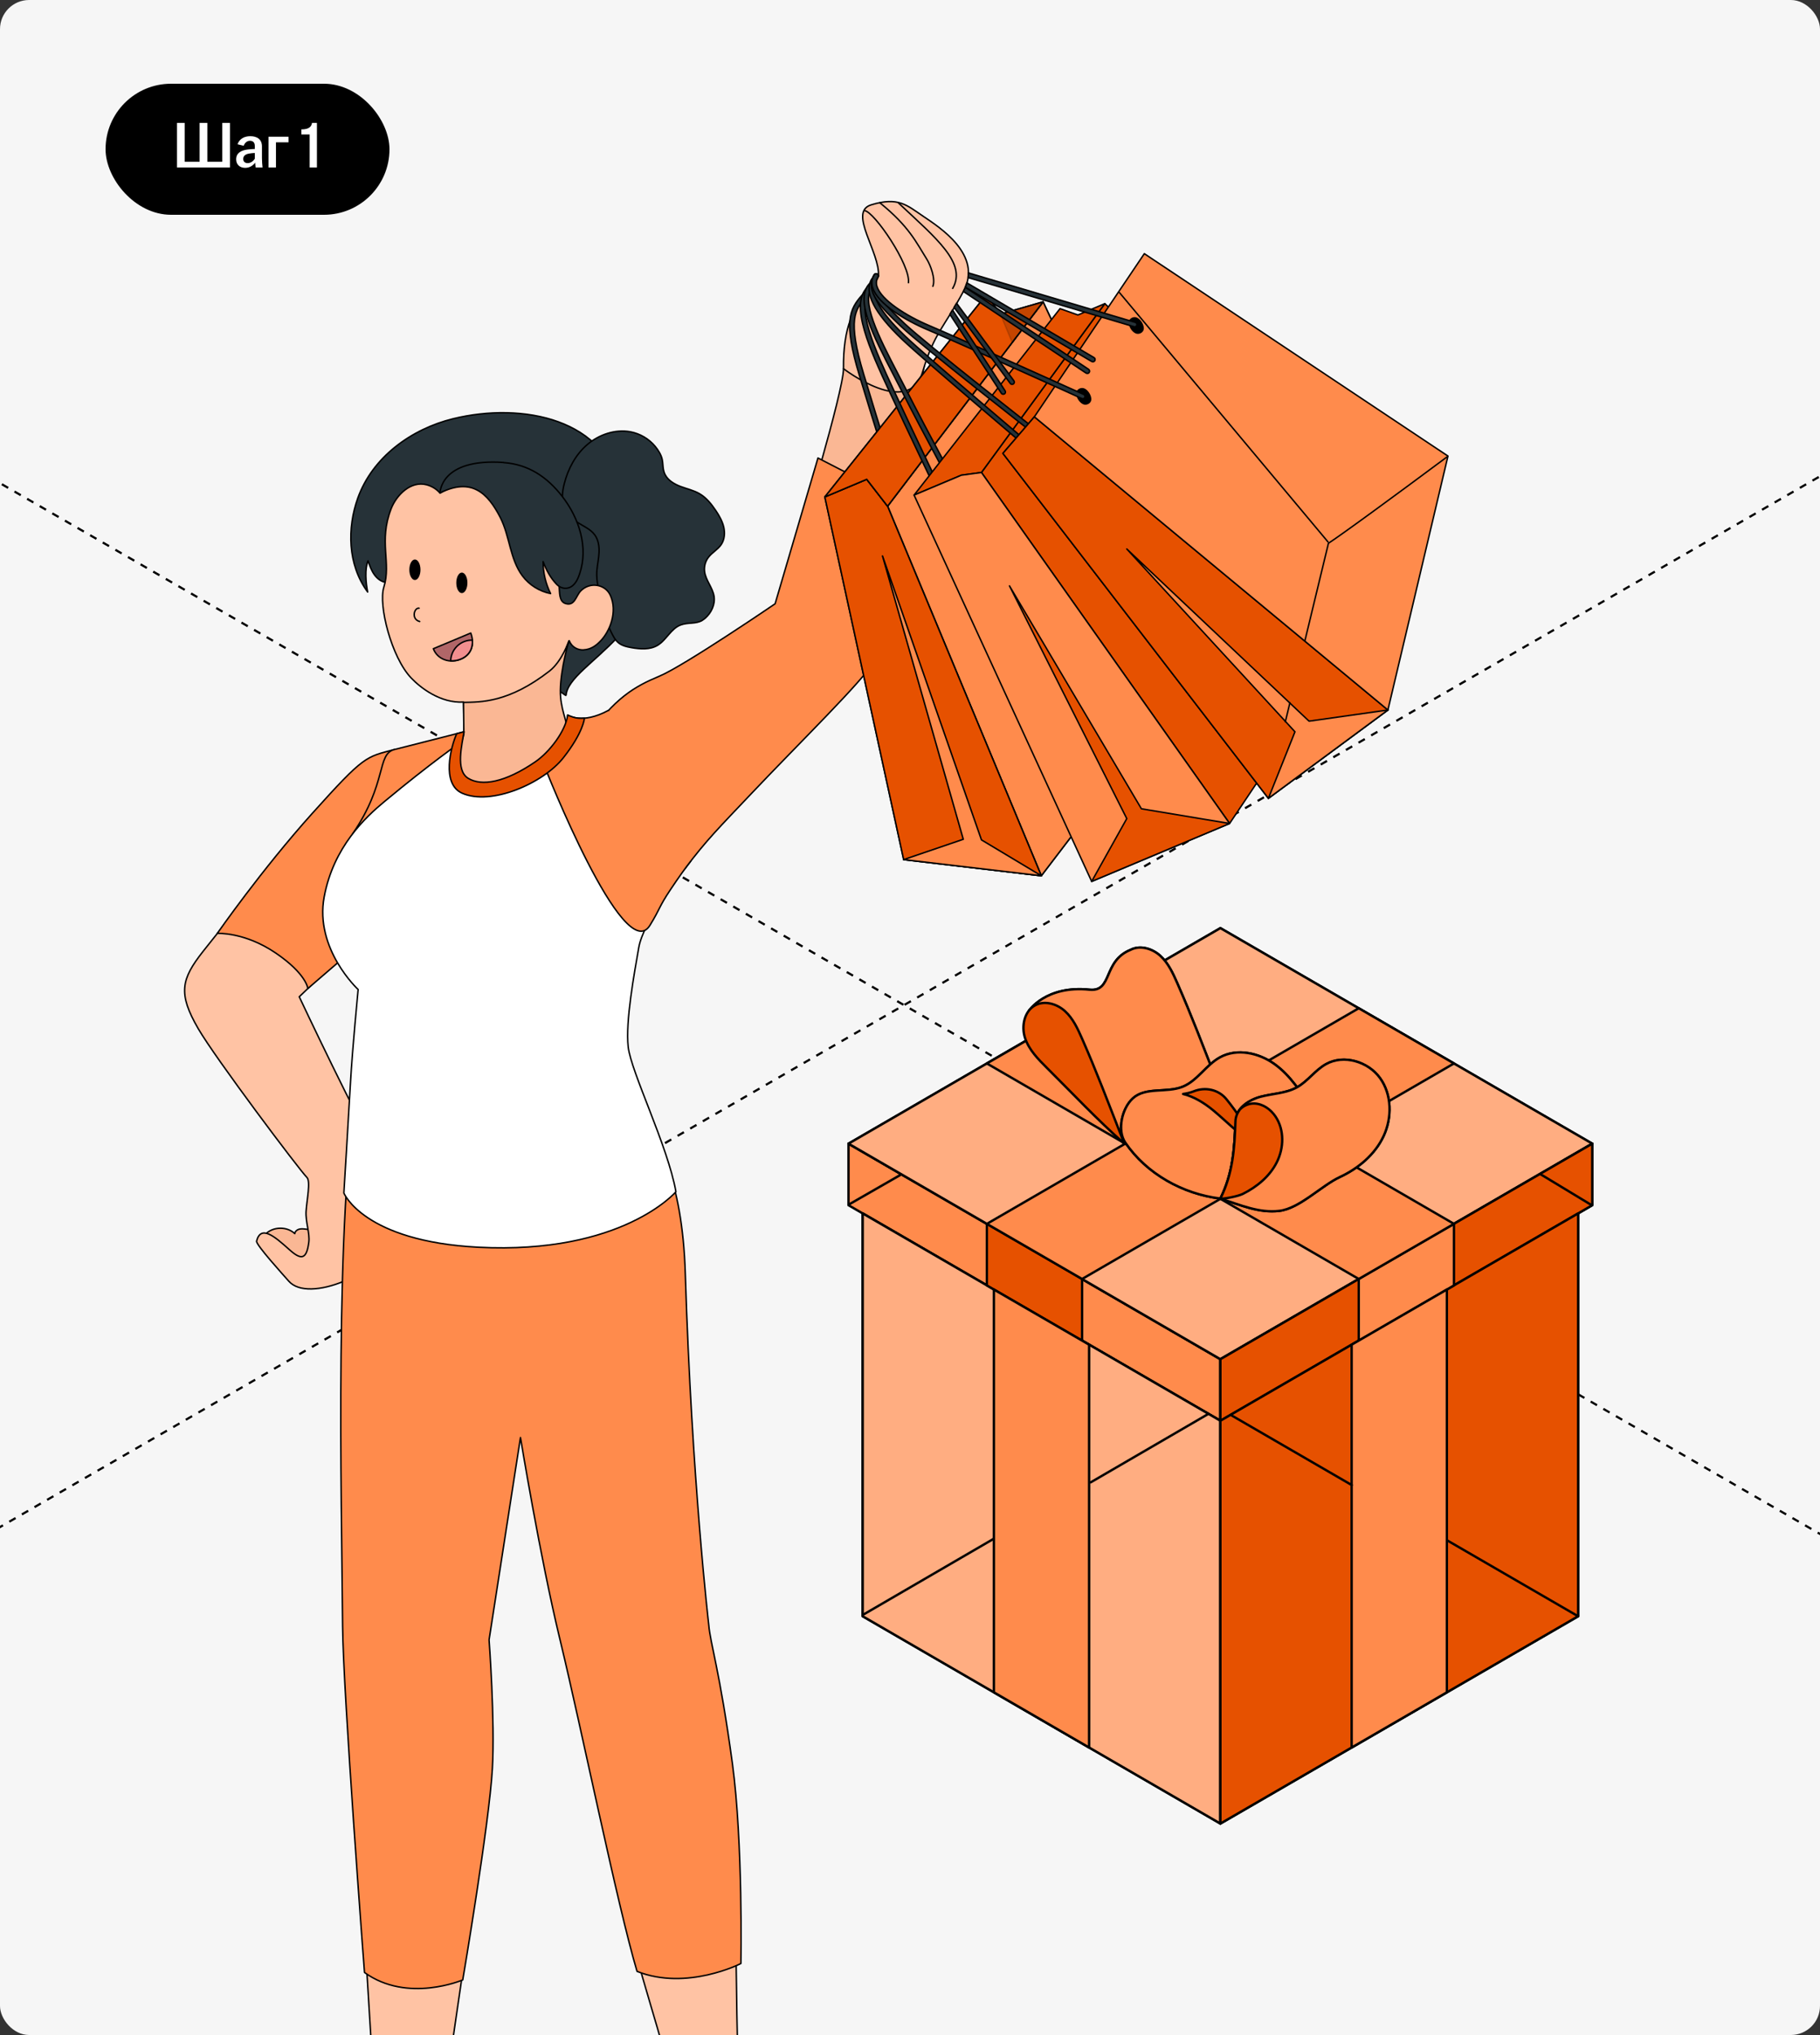 <?xml version="1.0" encoding="UTF-8"?> <svg xmlns="http://www.w3.org/2000/svg" width="500" height="559" viewBox="0 0 500 559" fill="none"><rect x="0" y="0" width="500" height="559" fill="#333333" stroke="none"/><g clip-path="url(#clip0_5518_4341)"><rect width="500" height="559" rx="8" fill="#F6F6F6"></rect><path d="M-869 -368.934L1093.16 763.786" stroke="black" stroke-width="0.6" stroke-linejoin="round" stroke-dasharray="2 2"></path><path d="M1313.75 -338.934L-648.409 793.786" stroke="black" stroke-width="0.6" stroke-linejoin="round" stroke-dasharray="2 2"></path><rect x="29" y="23" width="78" height="36" rx="18" fill="black"></rect><path d="M48.629 46V33.76H50.735V44.434H54.839V33.76H56.963V44.434H61.067V33.76H63.173V46H48.629ZM67.36 46.108C65.866 46.108 64.876 45.19 64.876 43.768C64.876 42.04 66.208 41.284 68.098 41.068C68.8 40.978 69.484 40.942 70.006 40.924V40.15C70.006 39.16 69.538 38.674 68.674 38.674C67.828 38.674 67.234 39.268 66.946 40.042L65.254 39.628C65.776 38.17 67.072 37.414 68.764 37.414C70.654 37.414 71.968 38.296 71.968 40.204V43.462C71.968 44.362 72.058 45.262 72.13 46H70.24C70.186 45.604 70.114 45.082 70.096 44.668C69.574 45.424 68.602 46.108 67.36 46.108ZM66.82 43.66C66.82 44.398 67.306 44.812 68.026 44.812C68.854 44.812 69.592 44.29 70.006 43.57V42.022C69.502 42.04 68.998 42.094 68.44 42.184C67.414 42.346 66.82 42.85 66.82 43.66ZM73.762 46V37.558H79.27V39.088H75.814V46H73.762ZM85.07 46V36.928H82.802V35.542C84.62 35.542 85.538 34.984 85.718 33.76H87.068V46H85.07Z" fill="white"></path><path d="M335.27 390.271L233.105 331.064V314.152L335.27 373.36V390.271Z" fill="#FF8B4C" stroke="black" stroke-width="0.65" stroke-miterlimit="10" stroke-linecap="round" stroke-linejoin="round"></path><path d="M335.27 373.36L233.105 314.153L335.27 254.945L437.433 314.153L335.27 373.36Z" fill="#4FC3F7" stroke="black" stroke-width="0.65" stroke-miterlimit="10" stroke-linecap="round" stroke-linejoin="round"></path><path d="M335.27 373.36L233.105 314.153L335.27 254.945L437.433 314.153L335.27 373.36Z" fill="#FFAD81" stroke="black" stroke-width="0.65" stroke-miterlimit="10" stroke-linecap="round" stroke-linejoin="round"></path><path d="M335.27 373.36V390.271L437.433 331.064V314.152L335.27 373.36Z" fill="#039BE5" stroke="black" stroke-width="0.65" stroke-miterlimit="10" stroke-linecap="round" stroke-linejoin="round"></path><path d="M335.27 500.93L237.004 443.976V333.318L335.27 390.271V500.93Z" fill="#4FC3F7" stroke="black" stroke-width="0.65" stroke-miterlimit="10" stroke-linecap="round" stroke-linejoin="round"></path><path d="M335.27 500.93L237.004 443.976V333.318L335.27 390.271V500.93Z" fill="#FFAD81" stroke="black" stroke-width="0.65" stroke-miterlimit="10" stroke-linecap="round" stroke-linejoin="round"></path><path d="M335.27 390.271V500.93L433.552 443.976V333.318L335.27 390.271Z" fill="#0288D1" stroke="black" stroke-width="0.65" stroke-miterlimit="10" stroke-linecap="round" stroke-linejoin="round"></path><path d="M437.433 314.152L335.27 373.36V390.271L437.433 331.064V314.152Z" fill="#E65100" stroke="black" stroke-width="0.65" stroke-miterlimit="10" stroke-linecap="round" stroke-linejoin="round"></path><path d="M433.552 443.976V333.318L335.27 390.271V500.93L433.552 443.976Z" fill="#E65100" stroke="black" stroke-width="0.65" stroke-miterlimit="10" stroke-linecap="round" stroke-linejoin="round"></path><path d="M271.117 353.095L297.276 368.26V351.33L271.117 336.184V353.095Z" fill="#E65100" stroke="black" stroke-width="0.65" stroke-miterlimit="10" stroke-linecap="round" stroke-linejoin="round"></path><path d="M273.047 464.871L299.206 480.035V369.378L273.047 354.23V464.871Z" fill="#FF8B4C" stroke="black" stroke-width="0.65" stroke-miterlimit="10" stroke-linecap="round" stroke-linejoin="round"></path><path d="M399.44 353.095L373.281 368.26V351.33L399.44 336.184V353.095Z" fill="#FF8B4C" stroke="black" stroke-width="0.65" stroke-miterlimit="10" stroke-linecap="round" stroke-linejoin="round"></path><path d="M397.49 464.871L371.332 480.035V369.378L397.49 354.23V464.871Z" fill="#FF8B4C" stroke="black" stroke-width="0.65" stroke-miterlimit="10" stroke-linecap="round" stroke-linejoin="round"></path><path d="M399.44 292.123L373.281 276.959L271.117 336.184L294.439 349.689L297.276 351.33L399.44 292.123Z" fill="#FF8B4C" stroke="black" stroke-width="0.65" stroke-miterlimit="10" stroke-linecap="round" stroke-linejoin="round"></path><path d="M271.117 292.123L297.276 276.959L399.44 336.184L376.118 349.689L373.281 351.33L271.117 292.123Z" fill="#FF8B4C" stroke="black" stroke-width="0.65" stroke-miterlimit="10" stroke-linecap="round" stroke-linejoin="round"></path><path d="M323.435 270.093C322.234 267.367 320.964 264.572 318.771 262.563C316.578 260.554 313.202 259.541 310.574 260.921C302.916 264.03 305.735 272.521 299.313 271.857C287.321 270.617 282.691 277.64 282.691 277.64L308.867 314.153L335.044 298.954C330.084 286.288 327.421 279.16 323.435 270.093Z" fill="#FFD54F" stroke="black" stroke-width="0.65" stroke-miterlimit="10" stroke-linecap="round" stroke-linejoin="round"></path><path d="M323.435 270.093C322.234 267.367 320.964 264.572 318.771 262.563C316.578 260.554 313.202 259.541 310.574 260.921C302.916 264.03 305.735 272.521 299.313 271.857C287.321 270.617 282.691 277.64 282.691 277.64L308.867 314.153L335.044 298.954C330.084 286.288 327.421 279.16 323.435 270.093Z" fill="#FF8B4C" stroke="black" stroke-width="0.65" stroke-miterlimit="10" stroke-linecap="round" stroke-linejoin="round"></path><path d="M287.615 293.346C285.196 290.935 282.69 288.402 281.611 285.152C280.532 281.903 281.385 277.727 284.413 276.137C287.041 274.74 290.417 275.771 292.61 277.78C294.803 279.789 296.074 282.584 297.274 285.309C301.261 294.377 303.923 301.505 308.884 314.171C301.295 307.444 294.525 300.212 287.633 293.363L287.615 293.346Z" fill="#E65100" stroke="black" stroke-width="0.65" stroke-miterlimit="10" stroke-linecap="round" stroke-linejoin="round"></path><path d="M360.245 304.562C357.444 300.037 354.467 295.425 350.151 292.315C345.834 289.205 339.83 287.878 335.166 290.446C331.319 292.56 328.952 296.91 324.879 298.535C320.477 300.282 314.75 298.517 311.235 301.697C308.224 304.44 306.849 310.484 309.146 313.856C315.011 322.451 324.949 327.972 335.252 329.23C345.66 330.488 354.85 321.456 363.152 315.027C363.9 311.533 362.108 307.584 360.228 304.562H360.245Z" fill="#FFD54F" stroke="black" stroke-width="0.65" stroke-miterlimit="10" stroke-linecap="round" stroke-linejoin="round"></path><path d="M360.245 304.562C357.444 300.037 354.467 295.425 350.151 292.315C345.834 289.205 339.83 287.878 335.166 290.446C331.319 292.56 328.952 296.91 324.879 298.535C320.477 300.282 314.75 298.517 311.235 301.697C308.224 304.44 306.849 310.484 309.146 313.856C315.011 322.451 324.949 327.972 335.252 329.23C345.66 330.488 354.85 321.456 363.152 315.027C363.9 311.533 362.108 307.584 360.228 304.562H360.245Z" fill="#FF8B4C" stroke="black" stroke-width="0.65" stroke-miterlimit="10" stroke-linecap="round" stroke-linejoin="round"></path><path d="M339.411 307.95C339.533 304.491 343.014 302.132 346.356 301.259C349.68 300.385 353.299 300.35 356.328 298.673C359.305 297.013 361.306 293.974 364.282 292.314C369.155 289.588 375.839 291.598 379.11 296.122C382.383 300.647 382.47 307.042 380.085 312.108C377.701 317.175 373.141 320.966 368.077 323.324C363.012 325.683 357.007 331.972 351.455 332.618C345.903 333.265 341.03 331.081 335.27 329.246C338.698 322.311 339.15 315.707 339.411 307.967V307.95Z" fill="#FFD54F" stroke="black" stroke-width="0.65" stroke-miterlimit="10" stroke-linecap="round" stroke-linejoin="round"></path><path d="M339.411 307.95C339.533 304.491 343.014 302.132 346.356 301.259C349.68 300.385 353.299 300.35 356.328 298.673C359.305 297.013 361.306 293.974 364.282 292.314C369.155 289.588 375.839 291.598 379.11 296.122C382.383 300.647 382.47 307.042 380.085 312.108C377.701 317.175 373.141 320.966 368.077 323.324C363.012 325.683 357.007 331.972 351.455 332.618C345.903 333.265 341.03 331.081 335.27 329.246C338.698 322.311 339.15 315.707 339.411 307.967V307.95Z" fill="#FF8B4C" stroke="black" stroke-width="0.65" stroke-miterlimit="10" stroke-linecap="round" stroke-linejoin="round"></path><path d="M325.02 300.508C328.065 301.242 330.902 303.023 333.356 305.05C336.767 307.863 339.813 311.183 343.642 313.384C343.033 310.117 339.813 305.522 336.959 301.975C334.783 299.267 331.111 298.499 327.909 299.792C327.909 299.792 327.873 299.792 327.856 299.809C326.968 300.158 326.012 300.368 325.037 300.508H325.02Z" fill="#E65100" stroke="black" stroke-width="0.65" stroke-miterlimit="10" stroke-linecap="round" stroke-linejoin="round"></path><path d="M350.446 306.745C349.14 304.77 347.017 303.233 344.667 303.128C343.171 303.058 341.622 303.705 340.612 304.788C339.916 305.714 339.463 306.762 339.411 307.967C339.15 315.707 338.698 322.311 335.27 329.246C335.826 329.421 339.968 328.688 341.413 327.971C345.311 326.032 348.844 323.132 350.794 319.219C352.743 315.305 352.865 310.378 350.446 306.745Z" fill="#E65100" stroke="black" stroke-width="0.65" stroke-miterlimit="10" stroke-linecap="round" stroke-linejoin="round"></path><path d="M371.366 407.942L338.234 388.74" stroke="black" stroke-width="0.65" stroke-miterlimit="10" stroke-linecap="round" stroke-linejoin="round"></path><path d="M433.532 443.969L397.637 423.166" stroke="black" stroke-width="0.65" stroke-miterlimit="10" stroke-linecap="round" stroke-linejoin="round"></path><path d="M299.645 407.189L331.922 388.416" stroke="black" stroke-width="0.65" stroke-miterlimit="10" stroke-linecap="round" stroke-linejoin="round"></path><path d="M237.359 443.418L272.881 422.758" stroke="black" stroke-width="0.65" stroke-miterlimit="10" stroke-linecap="round" stroke-linejoin="round"></path><path d="M437.098 330.949L423.168 322.521" stroke="black" stroke-width="0.65" stroke-miterlimit="10" stroke-linecap="round" stroke-linejoin="round"></path><path d="M233.145 330.906L247.539 322.645" stroke="black" stroke-width="0.65" stroke-miterlimit="10" stroke-linecap="round" stroke-linejoin="round"></path><path d="M89.229 339.308C87.638 338.151 85.628 337.782 83.669 337.598C83.116 337.547 82.547 337.514 82.028 337.698C81.509 337.883 81.04 338.318 80.99 338.871C78.846 336.843 75.078 336.893 72.984 338.972L75.547 343.397C77.908 345.324 80.738 346.648 83.736 347.235C85.176 347.52 86.667 347.62 88.073 347.218C89.48 346.815 90.769 345.81 91.222 344.419C91.841 342.56 90.803 340.447 89.229 339.29V339.308Z" fill="#FAB794" stroke="black" stroke-width="0.4" stroke-miterlimit="10" stroke-linecap="round" stroke-linejoin="round"></path><path d="M117.432 205.877C106.429 209.547 99.06 209.363 86.584 223.911C74.911 237.503 64.227 250.611 55.786 261.337C49.774 268.98 48.836 272.885 54.463 282.574C59.152 290.668 82.196 321.306 84.306 323.419C85.395 324.508 84.29 329.57 84.089 332.705C83.904 335.67 85.16 338.755 84.842 341.219C84.223 346.046 82.732 346.196 79.433 343.213C75.43 339.627 71.662 336.392 70.49 340.917C70.239 341.873 77.792 350.169 79.332 351.928C82.012 354.996 88.225 354.56 94.522 351.928C100.802 349.297 106.094 344.889 106.898 338.554C107.702 332.201 108.824 324.608 104.335 317.686C99.01 309.507 82.213 273.807 82.213 273.807L113.095 244.208L117.448 205.877H117.432Z" fill="#FFC3A4" stroke="black" stroke-width="0.4" stroke-miterlimit="10" stroke-linecap="round" stroke-linejoin="round"></path><path d="M108.387 205.877C100.449 207.955 100.097 207.519 85.912 223.291C71.727 239.063 59.703 256.392 59.703 256.392C59.703 256.392 67.173 255.974 75.697 261.757C84.221 267.539 84.573 271.544 84.573 271.544L116.794 243.79L108.403 205.894L108.387 205.877Z" fill="#FF8B4C" stroke="black" stroke-width="0.4" stroke-miterlimit="10" stroke-linecap="round" stroke-linejoin="round"></path><path d="M102.26 565.528C101.808 558.836 97.755 491.443 97.755 491.443L130.78 515.713C125.521 554.265 123.445 564.589 123.261 571.022C123.311 571.177 123.445 571.731 123.428 572.664C123.328 580.308 114.452 584.331 107.502 589.341C104.755 591.323 96.784 597.186 88.745 601.007C83.721 603.405 73.539 603.521 72.316 600.373C80.773 594.223 90.537 587.484 97.286 580.429C100.502 577.057 102.812 573.541 102.26 565.511V565.528Z" fill="#FFC3A4" stroke="black" stroke-width="0.4" stroke-miterlimit="10" stroke-linecap="round" stroke-linejoin="round"></path><path d="M169.415 515.061L201.117 511.389C202.858 532.941 201.837 557.163 203.361 577.407C203.646 581.212 206.526 606.926 205.873 614.887C204.885 626.853 190.433 626.669 188.942 619.711C187.451 612.754 186.011 582.572 185.643 579.471C184.42 566.513 177.973 550.407 172.296 527.477C172.01 526.353 169.666 516.167 169.398 515.061H169.415Z" fill="#FFC3A4" stroke="black" stroke-width="0.4" stroke-miterlimit="10" stroke-linecap="round" stroke-linejoin="round"></path><path d="M174.238 299.125C180.585 313.304 187.435 323.209 188.272 349.909C190.047 406.661 194.719 446.374 194.719 446.374C195.104 451.385 197.717 458.726 201.217 484.504C204.147 506.109 203.544 539.363 203.544 539.363C203.544 539.363 188.724 546.972 175.008 541.524C169.532 523.067 159.768 474.867 153.789 450.162C148.363 427.736 142.987 394.884 142.987 394.884L134.363 450.447C134.363 450.447 136.02 472.705 135.267 485.829C134.396 501.082 127.128 543.871 127.128 543.871C127.128 543.871 111.938 550.373 100.132 541.824C100.132 541.824 94.271 465.061 94.12 446.676C93.835 410.641 91.892 334.698 98.273 296.969L174.238 299.091V299.125Z" fill="#FF8B4C" stroke="black" stroke-width="0.4" stroke-miterlimit="10" stroke-linecap="round" stroke-linejoin="round"></path><path d="M163.698 278.82L169.701 255.863L180.217 249.889C180.217 249.889 168.829 233.498 171.407 207.636C164.206 204.67 155.632 203.999 155.933 198.938L127.497 203.563C121.133 210.318 107.953 215.815 101.405 226.962C93.417 240.554 93.233 253.426 101.304 262.813C101.723 272.182 99.931 302.668 99.931 302.668C128.585 322.06 178.241 306.255 178.241 306.255C175.762 299.217 163.145 285.372 163.698 278.82Z" fill="#FFA8A7" stroke="black" stroke-width="0.4" stroke-miterlimit="10" stroke-linecap="round" stroke-linejoin="round"></path><path d="M155.513 191.061C155.765 186.485 163.3 181.91 169.765 174.937C178.741 165.233 183.648 147.969 170.167 135.315C167.136 115.169 143.606 110.325 124.431 115.035C112.926 117.867 102.308 125.611 98.289 136.84C95.392 144.952 95.425 155.059 101.002 162.618C100.499 160.087 100.181 156.283 101.102 154.054C101.555 155.361 102.023 156.702 102.827 157.841C103.631 158.981 104.854 159.903 106.243 160.02C107.651 160.138 108.487 159.35 109.727 158.964C110.916 158.595 110.966 158.746 112.005 159.484C113.26 160.389 114.5 161.294 115.756 162.199C118.687 164.328 121.618 166.456 124.548 168.585C130.728 173.076 136.907 177.568 143.104 182.044C143.807 182.563 155.513 191.296 155.53 191.061H155.513Z" fill="#263238" stroke="black" stroke-width="0.4" stroke-miterlimit="10" stroke-linecap="round" stroke-linejoin="round"></path><path d="M192.978 170.394C191.103 171.5 189.144 170.88 186.966 171.684C184.32 172.69 183.081 175.807 180.653 177.266C178.542 178.522 175.896 178.322 173.485 177.903C172.145 177.668 170.739 177.349 169.734 176.428C169.131 175.892 168.712 175.187 168.327 174.467C166.837 171.684 166.066 168.919 165.446 165.902C164.776 162.684 163.688 160.036 163.99 156.634C164.14 154.974 164.509 153.348 164.575 151.689C164.643 150.03 164.375 148.286 163.403 146.946C162.215 145.303 160.222 144.532 158.53 143.426C157.073 142.471 155.767 141.18 155.08 139.571C154.193 137.476 154.46 135.079 155.013 132.884C156.051 128.777 158.145 124.855 161.36 122.107C164.575 119.358 168.964 117.866 173.134 118.604C175.813 119.09 178.308 120.548 180.033 122.66C180.854 123.665 181.658 124.939 181.926 126.213C182.21 127.604 182.026 128.978 182.696 130.319C183.516 131.979 185.258 132.984 186.983 133.638C188.708 134.291 190.567 134.677 192.175 135.615C194.05 136.705 195.441 138.448 196.646 140.242C197.584 141.633 198.438 143.125 198.823 144.75C199.208 146.393 199.074 148.203 198.137 149.594C197.199 150.969 195.625 151.773 194.62 153.097C193.782 154.186 193.397 155.611 193.565 156.985C193.866 159.399 195.758 161.36 196.16 163.757C196.529 166.019 195.441 168.299 193.782 169.774C193.515 170.009 193.247 170.209 192.978 170.36V170.394Z" fill="#263238" stroke="black" stroke-width="0.4" stroke-miterlimit="10" stroke-linecap="round" stroke-linejoin="round"></path><path d="M160.32 178.506C162.196 178.406 163.539 177.527 164.847 176.212C167.568 173.48 169.734 167.987 167.657 163.495C166.251 160.445 162.031 159.735 159.519 162.35C158.229 163.674 157.892 166.623 155.313 165.768C153.538 165.182 153.772 162.668 153.621 161.209C152.851 153.533 148.698 146.41 143.188 141.147C140.676 138.75 137.812 136.672 134.647 135.247C132.269 134.191 128.635 133.018 126.039 133.437C124.214 133.722 122.439 134.426 120.898 135.465C119.944 134.342 118.637 133.554 117.214 133.169C112.843 131.996 108.912 136.006 107.467 139.722C103.916 148.856 107.584 154.49 105.442 161.337C103.916 166.217 107.517 180.541 112.96 186.24C115.471 188.889 120.998 193.222 127.345 192.853L127.48 201.032C127.48 201.032 118.653 210.15 122.623 220.19C122.623 220.19 132.554 219.419 140.458 215.933C153.236 210.301 155.798 204.703 155.798 204.703C155.798 204.703 153.651 195.231 153.797 188.057C153.944 180.883 156.385 176.009 156.385 176.009C156.385 176.009 156.418 176.11 156.451 176.16C157.105 177.719 158.663 178.607 160.337 178.523L160.32 178.506Z" fill="#FFC3A4" stroke="black" stroke-width="0.4" stroke-miterlimit="10" stroke-linecap="round" stroke-linejoin="round"></path><path d="M138.333 127.068C145.116 127.538 150.291 130.973 154.494 136.404C159.083 142.337 161.695 150.316 159.25 157.589C158.832 158.83 158.296 160.087 157.274 160.908C155.918 161.997 154.109 161.746 152.953 160.539C151.246 158.779 150.056 156.567 149.202 154.271C149.202 157.305 149.905 160.338 151.262 163.053C148.197 162.45 145.384 160.69 143.525 158.193C140.075 153.601 140.058 147.282 137.446 142.169C133.98 135.398 129.525 131.091 120.883 135.415C120.883 135.415 120.883 125.828 138.333 127.035V127.068Z" fill="#263238" stroke="black" stroke-width="0.4" stroke-miterlimit="10" stroke-linecap="round" stroke-linejoin="round"></path><path d="M129.333 173.891L119.051 178.198C120.139 181.114 123.623 182.438 126.838 180.963C129.635 179.673 130.422 176.807 129.333 173.891Z" fill="#B16668" stroke="black" stroke-width="0.4" stroke-miterlimit="10" stroke-linecap="round" stroke-linejoin="round"></path><path d="M123.809 181.533C123.893 178.55 126.203 176.069 129.235 175.852C129.419 175.852 129.603 175.852 129.77 175.852C129.938 178.014 128.984 179.958 126.823 180.947C125.819 181.416 124.78 181.567 123.809 181.517V181.533Z" fill="#F28F8F" stroke="black" stroke-width="0.4" stroke-miterlimit="10" stroke-linecap="round" stroke-linejoin="round"></path><path d="M127.332 192.948C132.01 192.845 139.675 193.092 150.948 184.338C154.404 181.655 156.285 176.057 156.285 176.057C156.285 176.057 154.041 183.52 153.943 189.603C153.861 194.699 155.962 198.446 155.599 199.701C154.724 202.726 151.651 209.251 146.553 212.776C141.281 216.421 129.788 215.279 126.242 215.24C123.46 215.21 127.437 201.648 127.437 201.648L127.332 192.948Z" fill="#FAB794" stroke="black" stroke-width="0.4" stroke-miterlimit="10" stroke-linecap="round" stroke-linejoin="round"></path><path d="M108.387 205.877C103.414 207.117 106.512 215.044 96.832 229.107L126.758 203.647L127.462 201.016C127.462 201.016 115.304 204.15 108.387 205.877Z" fill="#FF8B4C" stroke="black" stroke-width="0.4" stroke-miterlimit="10" stroke-linecap="round" stroke-linejoin="round"></path><path d="M105.625 220.173C118.353 209.597 126.693 203.814 126.693 203.814C125.035 210.536 126.609 214.491 129.942 215.53C133.274 216.586 144.98 214.156 151.813 207.854L188.556 234.285C186.362 240.755 176.7 253.318 175.494 260.24C174.288 267.146 171.793 280.622 172.58 287.576C173.367 294.533 183.449 314.729 185.693 327.367C185.693 327.367 170.955 344.638 131.415 342.609C99.881 340.983 94.471 327.725 94.471 327.725C94.471 327.725 95.811 305.886 96.297 297.171C96.799 288.255 98.39 271.811 98.39 271.811C98.39 271.811 86.382 260.7 89.062 246.354C91.608 232.676 100.383 224.514 105.625 220.173Z" fill="white" stroke="black" stroke-width="0.4" stroke-miterlimit="10" stroke-linecap="round" stroke-linejoin="round"></path><path d="M231.731 101.273C231.731 107.491 219.605 147.499 219.605 147.499C219.605 147.499 243.336 162.382 243.503 161.762C243.67 161.142 251.81 108.866 253.903 100.67L231.714 101.273H231.731Z" fill="#FAB794" stroke="black" stroke-width="0.4" stroke-miterlimit="10" stroke-linecap="round" stroke-linejoin="round"></path><path d="M160.891 203.094C168.812 191.595 174.456 188.545 181.172 185.73C187.888 182.931 212.941 165.852 212.941 165.852L224.714 125.811L247.657 137.627C247.657 137.627 243.202 176.394 240.139 181.707C237.073 187.02 219.757 203.915 206.56 217.843C197.433 227.48 194.114 230.733 188.269 238.513C186.406 240.995 179.51 242.214 176.227 241.375C171.17 240.101 167.071 237.084 164.642 229.241C160.64 216.301 160.791 208.122 160.925 203.06L160.891 203.094Z" fill="#FF8B4C" stroke="black" stroke-width="0.4" stroke-miterlimit="10" stroke-linecap="round" stroke-linejoin="round"></path><path d="M167.119 195.15C159.817 199.106 155.949 196.424 155.949 196.424C155.949 196.424 156.468 206.313 149.652 210.637C149.652 210.637 171.378 265.913 178.575 254.153C181.448 249.459 180.959 249.226 184.147 244.443C186.354 241.131 188.549 238.066 189.72 236.594" fill="#FF8B4C"></path><path d="M167.119 195.15C159.817 199.106 155.949 196.424 155.949 196.424C155.949 196.424 156.468 206.313 149.652 210.637C149.652 210.637 171.378 265.913 178.575 254.153C181.448 249.459 180.959 249.226 184.147 244.443C186.354 241.131 188.549 238.066 189.72 236.594" stroke="black" stroke-width="0.4" stroke-miterlimit="10" stroke-linecap="round" stroke-linejoin="round"></path><path d="M155.949 196.424C155.414 200.765 150.976 206.598 147.04 209.279C138.717 214.978 132.319 216.051 128.635 213.805C125.001 211.593 126.994 204.419 127.463 201.016C126.525 201.268 125.47 201.536 125.47 201.536C123.863 205.073 121.183 215.313 126.944 217.877C134.899 221.414 149.234 215.179 154.777 208.14C160.32 201.1 160.555 197.279 160.555 197.279C160.555 197.279 159.081 197.38 158.144 197.178C157.205 196.977 155.949 196.424 155.949 196.424Z" fill="#E65100" stroke="black" stroke-width="0.4" stroke-miterlimit="10" stroke-linecap="round" stroke-linejoin="round"></path><path d="M231.73 101.274C231.614 89.944 234.376 83.994 239.601 78.898C240.389 78.127 240.807 76.518 241.327 75.814C241.813 69.345 232.954 58.266 239.284 56.288C246.769 53.975 249.147 56.372 253.602 59.389C258.057 62.406 270.048 69.981 264.722 79.954C259.397 89.927 256.599 91.519 253.485 102.095C249.667 115.101 231.73 101.274 231.73 101.274Z" fill="#FFC3A4" stroke="black" stroke-width="0.4" stroke-miterlimit="10" stroke-linecap="round" stroke-linejoin="round"></path><path d="M244.14 127.371C244.14 127.371 244.209 127.371 244.241 127.354C244.56 127.253 244.744 126.902 244.644 126.566C244.627 126.499 242.415 119.812 237.292 102.833C232.685 87.598 235.014 84.95 237.727 81.899C237.962 81.648 237.928 81.246 237.678 81.028C237.408 80.793 237.024 80.826 236.806 81.078C233.39 84.95 231.632 88.352 236.119 103.202C241.261 120.18 243.471 126.884 243.488 126.952C243.588 127.253 243.89 127.421 244.175 127.371H244.14Z" fill="#263238" stroke="black" stroke-width="0.4" stroke-miterlimit="10" stroke-linecap="round" stroke-linejoin="round"></path><path d="M286.076 240.572L332.097 180.267L286.562 82.922L243.84 139.053L286.076 240.572Z" fill="#BA68C8" stroke="black" stroke-width="0.4" stroke-miterlimit="10" stroke-linecap="round" stroke-linejoin="round"></path><path opacity="0.15" d="M286.076 240.572L332.097 180.267L286.562 82.922L243.84 139.053L286.076 240.572Z" fill="white" stroke="black" stroke-width="0.4" stroke-miterlimit="10" stroke-linecap="round" stroke-linejoin="round"></path><path d="M286.076 240.572L332.097 180.267L286.562 82.922L243.84 139.053L286.076 240.572Z" fill="#FF8B4C" stroke="black" stroke-width="0.4" stroke-miterlimit="10" stroke-linecap="round" stroke-linejoin="round"></path><path d="M243.838 139.052L238.11 131.66L226.605 136.504L248.259 236.13L286.074 240.571L243.838 139.052Z" fill="#BA68C8" stroke="black" stroke-width="0.4" stroke-miterlimit="10" stroke-linecap="round" stroke-linejoin="round"></path><path d="M243.838 139.052L238.11 131.66L226.605 136.504L248.259 236.13L286.074 240.571L243.838 139.052Z" fill="#E65100" stroke="black" stroke-width="0.4" stroke-miterlimit="10" stroke-linecap="round" stroke-linejoin="round"></path><path opacity="0.2" d="M248.261 236.13L264.639 230.548L242.449 152.729L269.629 230.715L286.074 240.571L248.261 236.13Z" fill="#BA68C8" stroke="black" stroke-width="0.4" stroke-miterlimit="10" stroke-linecap="round" stroke-linejoin="round"></path><path d="M248.261 236.13L264.639 230.548L242.449 152.729L269.629 230.715L286.074 240.571L248.261 236.13Z" fill="#FF8B4C" stroke="black" stroke-width="0.4" stroke-miterlimit="10" stroke-linecap="round" stroke-linejoin="round"></path><path d="M286.558 82.921L274.82 86.29L271.001 80.943L226.605 136.505L238.11 131.66L243.838 139.052L286.558 82.921Z" fill="#BA68C8" stroke="black" stroke-width="0.4" stroke-miterlimit="10" stroke-linecap="round" stroke-linejoin="round"></path><path opacity="0.1" d="M286.558 82.921L274.82 86.29L271.001 80.943L226.605 136.505L238.11 131.66L243.838 139.052L286.558 82.921Z" fill="white" stroke="black" stroke-width="0.4" stroke-miterlimit="10" stroke-linecap="round" stroke-linejoin="round"></path><path d="M286.558 82.921L274.82 86.29L271.001 80.943L226.605 136.505L238.11 131.66L243.838 139.052L286.558 82.921Z" fill="#E65100" stroke="black" stroke-width="0.4" stroke-miterlimit="10" stroke-linecap="round" stroke-linejoin="round"></path><path opacity="0.15" d="M274.82 86.29L278.085 94.101L286.559 82.922L274.82 86.29Z" fill="black" stroke="black" stroke-width="0.4" stroke-miterlimit="10" stroke-linecap="round" stroke-linejoin="round"></path><path d="M258.407 136.253C258.407 136.253 258.526 136.22 258.577 136.203C258.894 136.052 259.011 135.684 258.861 135.382C258.778 135.197 250.354 117.582 245.413 106.922C240.639 96.631 234.745 83.893 239.166 79.803C239.417 79.569 239.434 79.183 239.2 78.932C238.965 78.68 238.579 78.664 238.329 78.898C233.255 83.608 239.1 96.246 244.274 107.408C249.23 118.119 257.671 135.75 257.755 135.935C257.872 136.186 258.157 136.321 258.425 136.287L258.407 136.253Z" fill="#263238" stroke="black" stroke-width="0.4" stroke-miterlimit="10" stroke-linecap="round" stroke-linejoin="round"></path><path d="M264.119 137.343C264.119 137.343 264.252 137.309 264.32 137.276C264.622 137.108 264.721 136.74 264.571 136.438C264.47 136.27 255.244 119.459 248.56 106.285C247.907 104.978 247.205 103.637 246.483 102.263C241.594 92.86 236.068 82.2 239.886 78.647C240.138 78.412 240.153 78.027 239.92 77.776C239.685 77.524 239.299 77.508 239.048 77.742C234.527 81.932 240.053 92.559 245.378 102.833C246.083 104.19 246.785 105.531 247.438 106.839C254.122 120.029 263.365 136.857 263.466 137.024C263.599 137.259 263.867 137.377 264.119 137.343Z" fill="#263238" stroke="black" stroke-width="0.4" stroke-miterlimit="10" stroke-linecap="round" stroke-linejoin="round"></path><path d="M337.805 226.207L382.855 158.946L303.524 83.406L269.629 129.783L337.805 226.207Z" fill="#E65100" stroke="black" stroke-width="0.4" stroke-miterlimit="10" stroke-linecap="round" stroke-linejoin="round"></path><path d="M251.121 136.001L291.214 84.781L296.12 86.524L303.523 83.406L269.628 129.783L264.1 130.537L251.121 136.001Z" fill="#E65100" stroke="black" stroke-width="0.4" stroke-miterlimit="10" stroke-linecap="round" stroke-linejoin="round"></path><path d="M269.628 129.783L264.1 130.537L251.121 136.001L299.906 242.129L337.804 226.208L269.628 129.783Z" fill="#FF8B4C" stroke="black" stroke-width="0.4" stroke-miterlimit="10" stroke-linecap="round" stroke-linejoin="round"></path><path d="M337.805 226.208L313.573 222.168L277.332 160.941L309.553 224.866L299.907 242.129L337.805 226.208Z" fill="#E65100" stroke="black" stroke-width="0.4" stroke-miterlimit="10" stroke-linecap="round" stroke-linejoin="round"></path><path d="M284.166 124.336C284.299 124.32 284.434 124.235 284.534 124.118C284.752 123.85 284.718 123.465 284.468 123.247C284.166 122.996 254.623 98.005 248.729 92.391C243.739 87.647 238.246 81.161 240.524 77.323C240.691 77.021 240.607 76.652 240.305 76.468C240.021 76.3 239.635 76.384 239.451 76.686C237.308 80.34 240.138 85.921 247.875 93.279C253.803 98.911 283.361 123.934 283.663 124.185C283.814 124.303 283.999 124.353 284.166 124.32V124.336Z" fill="#263238" stroke="black" stroke-width="0.4" stroke-miterlimit="10" stroke-linecap="round" stroke-linejoin="round"></path><path d="M285.838 120.314C285.988 120.297 286.122 120.213 286.223 120.079C286.441 119.81 286.39 119.425 286.122 119.207C285.804 118.955 254.336 94.418 248.442 88.82C242.581 83.239 239.164 79.602 241.223 76.115C241.391 75.814 241.307 75.445 241.006 75.261C240.706 75.093 240.335 75.177 240.151 75.479C237.456 80.071 242.144 84.546 247.588 89.709C253.516 95.34 284.063 119.157 285.369 120.163C285.504 120.28 285.687 120.314 285.854 120.28L285.838 120.314Z" fill="#263238" stroke="black" stroke-width="0.4" stroke-miterlimit="10" stroke-linecap="round" stroke-linejoin="round"></path><path d="M275.523 124.538L348.458 219.302L381.297 195.033L284.166 114.498L275.523 124.538Z" fill="#BA68C8" stroke="black" stroke-width="0.4" stroke-miterlimit="10" stroke-linecap="round" stroke-linejoin="round"></path><path d="M275.523 124.538L348.458 219.302L381.297 195.033L284.166 114.498L275.523 124.538Z" fill="#E65100" stroke="black" stroke-width="0.4" stroke-miterlimit="10" stroke-linecap="round" stroke-linejoin="round"></path><path d="M348.459 219.301L355.759 201.015L309.555 150.801L359.628 198.099L381.299 195.032L348.459 219.301Z" fill="#FF8B4C" stroke="black" stroke-width="0.4" stroke-miterlimit="10" stroke-linecap="round" stroke-linejoin="round"></path><path d="M381.296 195.032L397.792 125.275L314.377 69.68L284.164 114.498L381.296 195.032Z" fill="#FF8B4C" stroke="black" stroke-width="0.4" stroke-miterlimit="10" stroke-linecap="round" stroke-linejoin="round"></path><path d="M297.528 110.811C298.415 111.297 299.654 110.644 299.622 109.638C299.588 108.632 298.851 107.426 297.946 106.939C297.043 106.453 295.82 107.107 295.852 108.113C295.887 109.119 296.623 110.325 297.528 110.811Z" fill="black" stroke="black" stroke-width="0.4" stroke-miterlimit="10" stroke-linecap="round" stroke-linejoin="round"></path><path d="M311.948 91.352C312.837 91.838 314.076 91.185 314.042 90.179C314.008 89.173 313.271 87.967 312.368 87.48C311.48 86.995 310.24 87.648 310.274 88.654C310.306 89.659 311.045 90.866 311.948 91.352Z" fill="black" stroke="black" stroke-width="0.4" stroke-miterlimit="10" stroke-linecap="round" stroke-linejoin="round"></path><path d="M297.562 109.52C297.764 109.487 297.931 109.353 298.031 109.169C298.166 108.85 298.031 108.481 297.714 108.347C297.378 108.196 263.132 92.743 255.292 89.441C248.979 86.776 242.097 82.435 240.924 78.681C240.624 77.742 240.724 76.904 241.208 76.15C241.394 75.865 241.309 75.48 241.024 75.295C240.74 75.111 240.354 75.195 240.17 75.48C239.485 76.569 239.333 77.759 239.752 79.05C241.125 83.458 248.729 88.017 254.824 90.581C262.661 93.883 296.876 109.319 297.228 109.487C297.346 109.537 297.462 109.554 297.579 109.537L297.562 109.52Z" fill="#263238" stroke="black" stroke-width="0.4" stroke-miterlimit="10" stroke-linecap="round" stroke-linejoin="round"></path><path d="M299.236 102.295C299.136 102.446 298.984 102.546 298.817 102.563C298.667 102.58 298.515 102.563 298.366 102.48L264.652 80.054C264.652 80.054 264.687 79.987 264.704 79.953C264.888 79.601 265.055 79.266 265.19 78.914L299.051 101.44C299.336 101.625 299.421 101.994 299.236 102.295Z" fill="#263238" stroke="black" stroke-width="0.4" stroke-miterlimit="10" stroke-linecap="round" stroke-linejoin="round"></path><path d="M300.763 99.078C300.677 99.245 300.51 99.346 300.326 99.363C300.193 99.379 300.058 99.363 299.909 99.296L265.191 78.881C265.375 78.479 265.493 78.06 265.609 77.691L300.544 98.223C300.846 98.39 300.946 98.759 300.763 99.078Z" fill="#263238" stroke="black" stroke-width="0.4" stroke-miterlimit="10" stroke-linecap="round" stroke-linejoin="round"></path><path d="M275.942 108.196C275.942 108.196 275.791 108.263 275.708 108.28C275.474 108.314 275.221 108.229 275.088 108.012L260.953 86.34C261.205 85.938 261.439 85.553 261.674 85.15L276.127 107.358C276.328 107.643 276.228 108.028 275.942 108.213V108.196Z" fill="#263238" stroke="black" stroke-width="0.4" stroke-miterlimit="10" stroke-linecap="round" stroke-linejoin="round"></path><path d="M278.42 105.464C278.42 105.464 278.253 105.564 278.153 105.564C277.936 105.597 277.701 105.531 277.551 105.329L262.109 84.429C262.344 84.044 262.561 83.675 262.796 83.289L278.538 104.592C278.756 104.86 278.69 105.263 278.405 105.464H278.42Z" fill="#263238" stroke="black" stroke-width="0.4" stroke-miterlimit="10" stroke-linecap="round" stroke-linejoin="round"></path><path d="M312.317 89.323C312.251 89.558 312.05 89.725 311.814 89.759C311.748 89.775 311.63 89.775 311.546 89.742L265.945 76.25C265.995 75.814 266.029 75.378 266.029 74.959L311.882 88.552C312.234 88.636 312.401 88.987 312.317 89.323Z" fill="#263238" stroke="black" stroke-width="0.4" stroke-miterlimit="10" stroke-linecap="round" stroke-linejoin="round"></path><path d="M125.352 160.103C125.352 158.546 126.037 157.283 126.882 157.283C127.728 157.283 128.413 158.546 128.413 160.103C128.413 161.659 127.728 162.921 126.882 162.921C126.037 162.921 125.352 161.659 125.352 160.103Z" fill="black"></path><path d="M112.453 156.507C112.453 154.95 113.139 153.688 113.983 153.688C114.829 153.688 115.514 154.95 115.514 156.507C115.514 158.064 114.829 159.326 113.983 159.326C113.139 159.326 112.453 158.064 112.453 156.507Z" fill="black"></path><path d="M115.135 167.074C113.808 166.809 112.867 170.115 115.299 170.723" stroke="black" stroke-width="0.4" stroke-miterlimit="10" stroke-linecap="round" stroke-linejoin="round"></path><path d="M261.722 79.224C265.688 72.324 257.257 65.525 246.836 55.762" stroke="black" stroke-width="0.4" stroke-miterlimit="10" stroke-linecap="round" stroke-linejoin="round"></path><path d="M256.281 78.641C257.06 76.619 255.63 72.811 254.623 71.212C251.736 66.634 249.774 62.199 241.719 55.707" stroke="black" stroke-width="0.4" stroke-miterlimit="10" stroke-linecap="round" stroke-linejoin="round"></path><path d="M249.576 77.654C250.169 72.846 240.256 58.213 237.527 57.852" stroke="black" stroke-width="0.4" stroke-miterlimit="10" stroke-linecap="round" stroke-linejoin="round"></path><path d="M358.492 175.996L364.934 149.326" stroke="black" stroke-width="0.4" stroke-miterlimit="10" stroke-linecap="round" stroke-linejoin="round"></path><path d="M353.113 198.263L354.369 193.062" stroke="black" stroke-width="0.4" stroke-miterlimit="10" stroke-linecap="round" stroke-linejoin="round"></path><path d="M397.519 125.521C397.519 125.521 379.067 139.269 369.301 146.215C367.495 147.5 365.985 148.552 364.945 149.24" stroke="black" stroke-width="0.4" stroke-miterlimit="10" stroke-linecap="round" stroke-linejoin="round"></path><path d="M364.812 148.836L307.574 80.408" stroke="black" stroke-width="0.4" stroke-miterlimit="10" stroke-linecap="round" stroke-linejoin="round"></path></g><defs><clipPath id="clip0_5518_4341"><rect width="500" height="559" rx="8" fill="white"></rect></clipPath></defs></svg> 